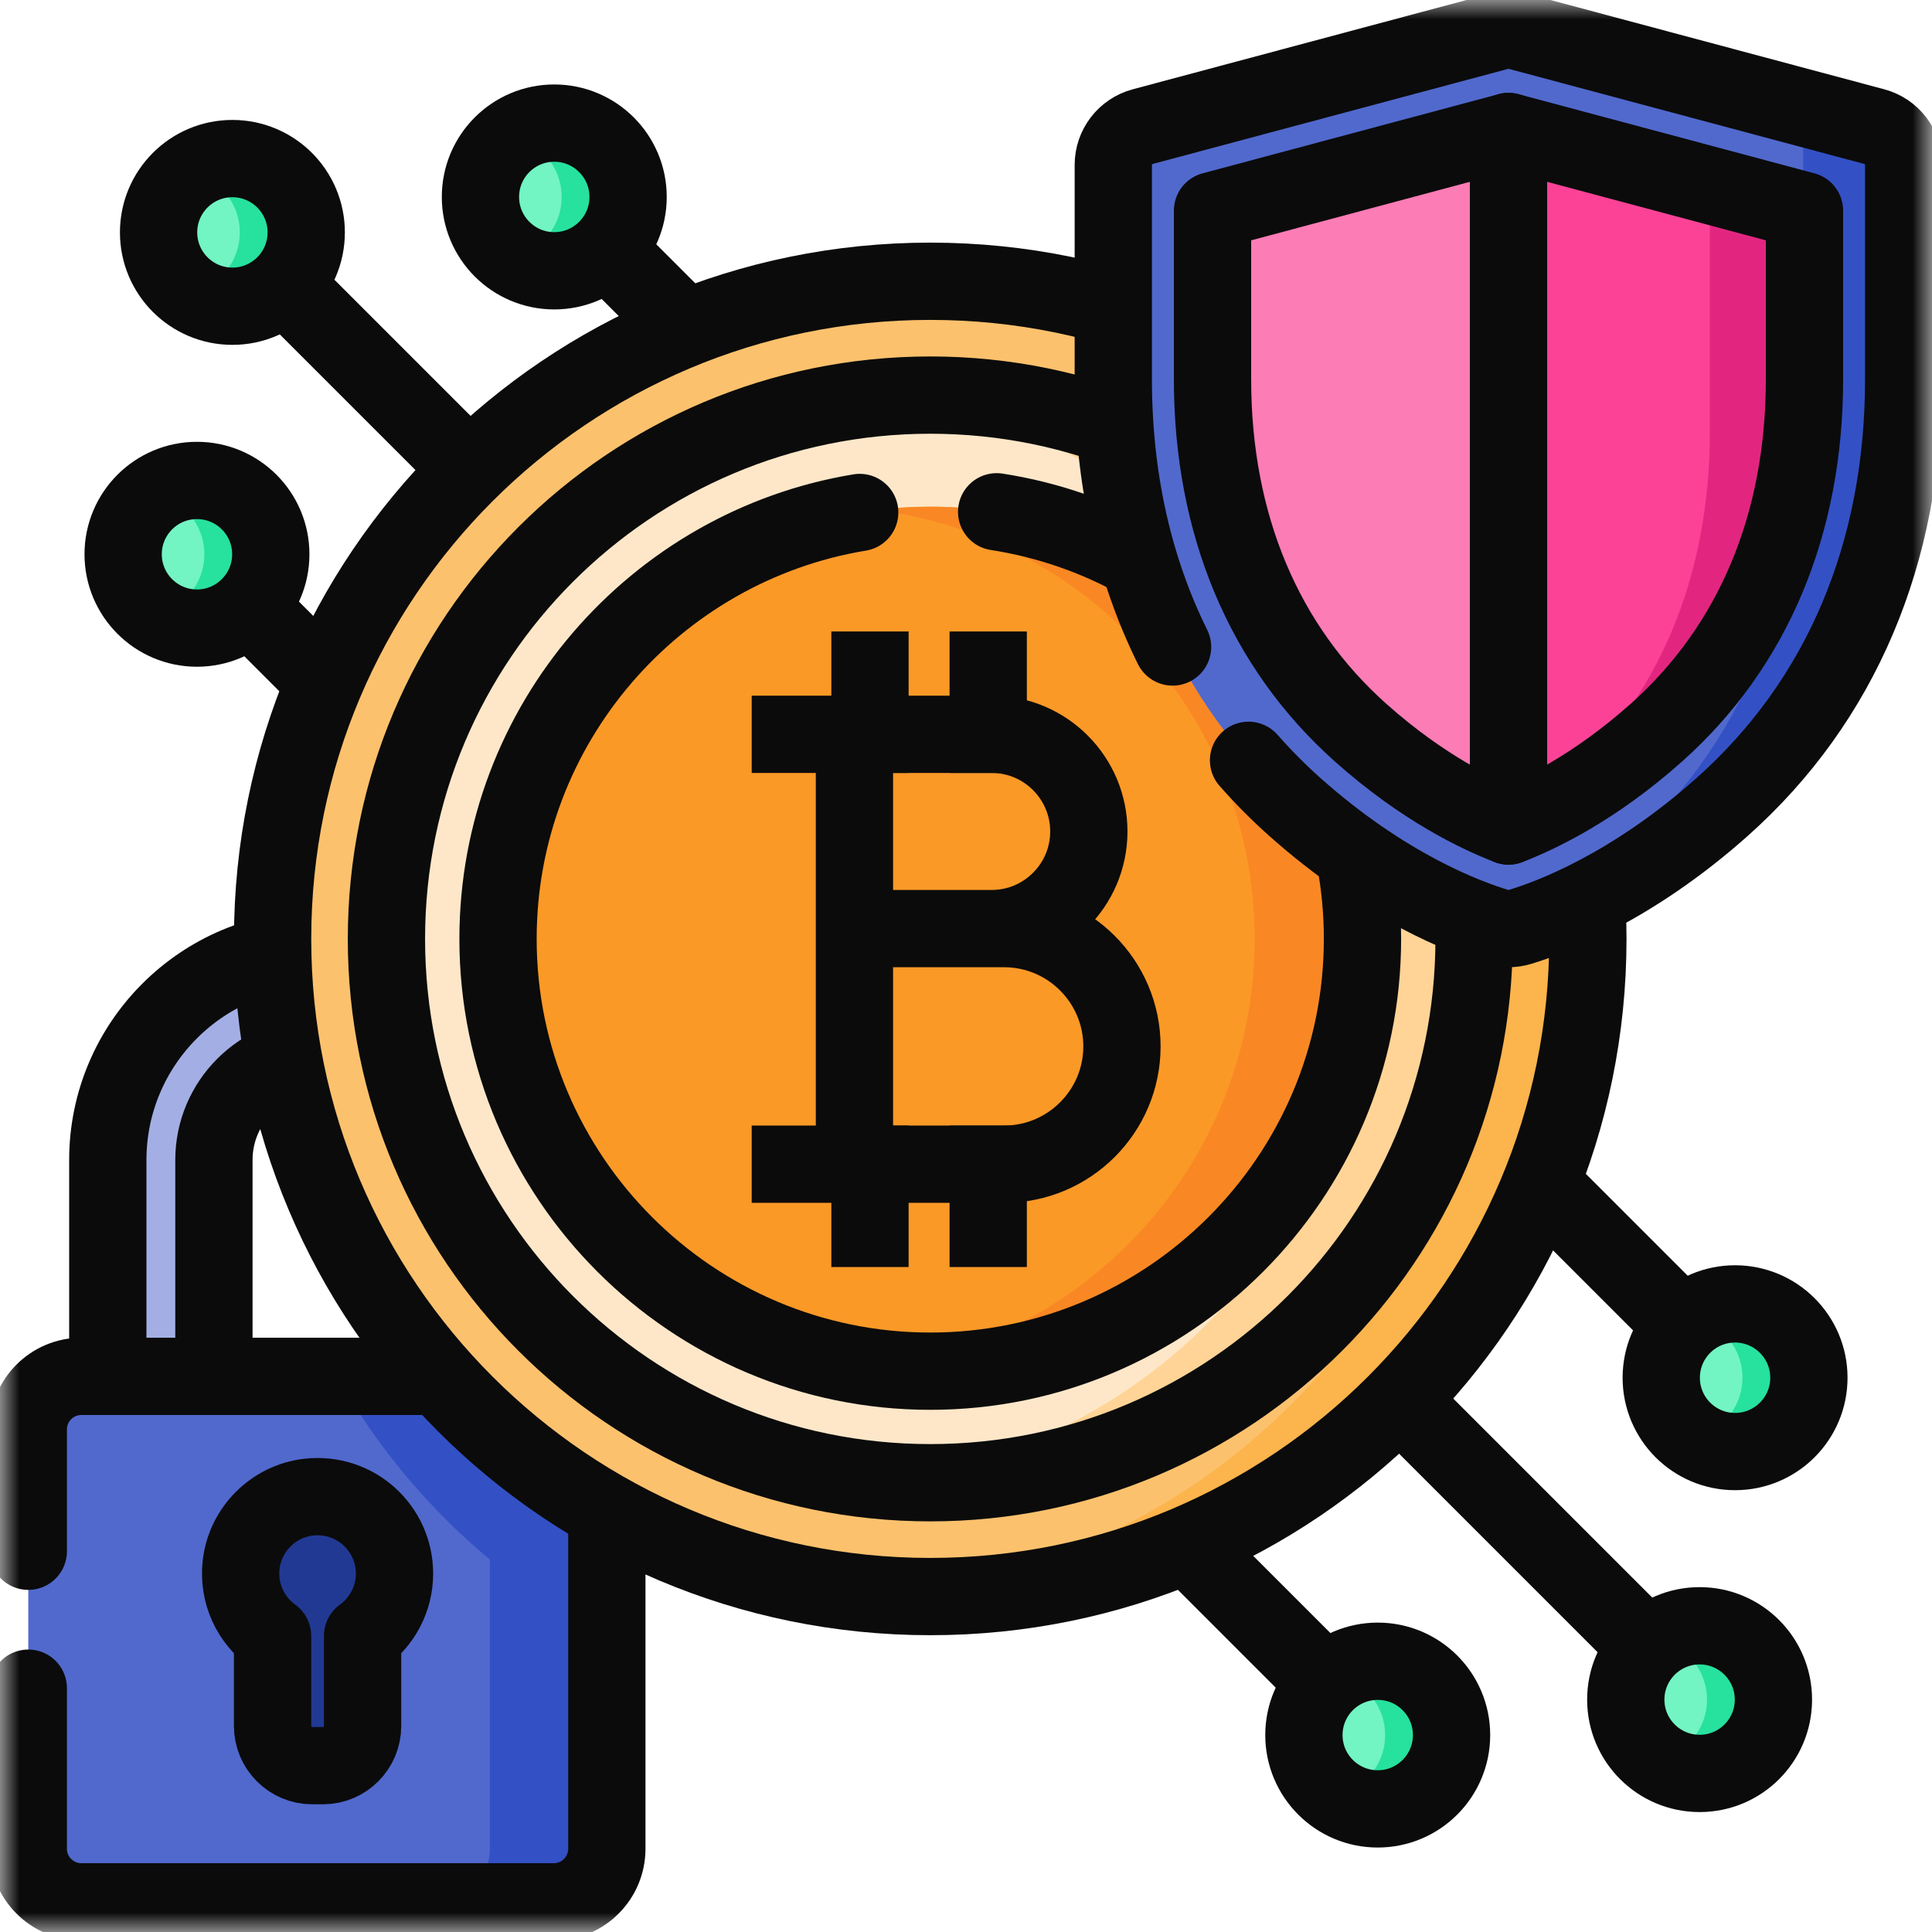<svg width="50" height="50" viewBox="0 0 50 50" fill="none" xmlns="http://www.w3.org/2000/svg">
<mask id="mask0_30_1881" style="mask-type:luminance" maskUnits="userSpaceOnUse" x="0" y="0" width="50" height="50">
<path d="M0 3.8147e-06H50V50H0V3.8147e-06Z" fill="white"/>
</mask>
<g mask="url(#mask0_30_1881)">
<path d="M42.075 43.986C42.075 42.931 42.931 42.075 43.986 42.075C45.041 42.075 45.896 42.931 45.896 43.986C45.896 45.041 45.041 45.896 43.986 45.896C42.931 45.896 42.075 45.041 42.075 43.986Z" fill="#72F4C3"/>
<path d="M45.896 43.986C45.896 45.041 45.041 45.896 43.986 45.896C43.575 45.896 43.193 45.766 42.88 45.544C43.619 45.409 44.177 44.762 44.177 43.986C44.177 43.209 43.618 42.562 42.879 42.428C43.192 42.206 43.574 42.075 43.986 42.075C45.041 42.075 45.896 42.93 45.896 43.986Z" fill="#27E19E"/>
<path d="M42.075 43.986C42.075 42.931 42.931 42.075 43.986 42.075C45.041 42.075 45.896 42.931 45.896 43.986C45.896 45.041 45.041 45.896 43.986 45.896C42.931 45.896 42.075 45.041 42.075 43.986Z" stroke="#0B0B0B" stroke-width="2" stroke-miterlimit="10" stroke-linecap="round" stroke-linejoin="round"/>
<path d="M4.104 6.014C4.104 4.959 4.959 4.104 6.014 4.104C7.07 4.104 7.925 4.959 7.925 6.014C7.925 7.07 7.07 7.925 6.014 7.925C4.959 7.925 4.104 7.07 4.104 6.014Z" fill="#72F4C3"/>
<path d="M7.925 6.015C7.925 7.069 7.069 7.925 6.015 7.925C5.603 7.925 5.222 7.795 4.909 7.572C5.647 7.438 6.206 6.791 6.206 6.015C6.206 5.237 5.646 4.591 4.908 4.457C5.221 4.234 5.603 4.104 6.015 4.104C7.069 4.104 7.925 4.959 7.925 6.015Z" fill="#27E19E"/>
<path d="M4.104 6.014C4.104 4.959 4.959 4.104 6.014 4.104C7.07 4.104 7.925 4.959 7.925 6.014C7.925 7.07 7.07 7.925 6.014 7.925C4.959 7.925 4.104 7.07 4.104 6.014Z" stroke="#0B0B0B" stroke-width="2" stroke-miterlimit="10" stroke-linecap="round" stroke-linejoin="round"/>
<path d="M7.455 7.454L42.546 42.545" stroke="#0B0B0B" stroke-width="2" stroke-miterlimit="10" stroke-linecap="round" stroke-linejoin="round"/>
<path d="M42.993 35.656C42.993 34.6 43.848 33.745 44.903 33.745C45.958 33.745 46.814 34.6 46.814 35.656C46.814 36.711 45.958 37.566 44.903 37.566C43.848 37.566 42.993 36.711 42.993 35.656Z" fill="#72F4C3"/>
<path d="M46.813 35.656C46.813 36.711 45.958 37.566 44.903 37.566C44.492 37.566 44.11 37.436 43.798 37.214C44.536 37.079 45.095 36.432 45.095 35.656C45.095 34.879 44.535 34.232 43.797 34.098C44.109 33.876 44.491 33.745 44.903 33.745C45.958 33.745 46.813 34.6 46.813 35.656Z" fill="#27E19E"/>
<path d="M42.993 35.656C42.993 34.6 43.848 33.745 44.903 33.745C45.958 33.745 46.814 34.6 46.814 35.656C46.814 36.711 45.958 37.566 44.903 37.566C43.848 37.566 42.993 36.711 42.993 35.656Z" stroke="#0B0B0B" stroke-width="2" stroke-miterlimit="10" stroke-linecap="round" stroke-linejoin="round"/>
<path d="M12.434 5.097C12.434 4.042 13.289 3.186 14.344 3.186C15.399 3.186 16.255 4.042 16.255 5.097C16.255 6.152 15.399 7.008 14.344 7.008C13.289 7.008 12.434 6.152 12.434 5.097Z" fill="#72F4C3"/>
<path d="M16.255 5.097C16.255 6.152 15.399 7.007 14.345 7.007C13.934 7.007 13.552 6.877 13.239 6.655C13.978 6.52 14.536 5.874 14.536 5.097C14.536 4.32 13.977 3.673 13.238 3.54C13.551 3.317 13.933 3.186 14.345 3.186C15.399 3.186 16.255 4.042 16.255 5.097Z" fill="#27E19E"/>
<path d="M12.434 5.097C12.434 4.042 13.289 3.186 14.344 3.186C15.399 3.186 16.255 4.042 16.255 5.097C16.255 6.152 15.399 7.008 14.344 7.008C13.289 7.008 12.434 6.152 12.434 5.097Z" stroke="#0B0B0B" stroke-width="2" stroke-miterlimit="10" stroke-linecap="round" stroke-linejoin="round"/>
<path d="M15.785 6.537L43.463 34.215" stroke="#0B0B0B" stroke-width="2" stroke-miterlimit="10" stroke-linecap="round" stroke-linejoin="round"/>
<path d="M33.745 44.903C33.745 43.848 34.601 42.993 35.656 42.993C36.711 42.993 37.566 43.848 37.566 44.903C37.566 45.958 36.711 46.814 35.656 46.814C34.601 46.814 33.745 45.958 33.745 44.903Z" fill="#72F4C3"/>
<path d="M37.566 44.903C37.566 45.958 36.71 46.813 35.656 46.813C35.245 46.813 34.863 46.684 34.55 46.461C35.289 46.326 35.847 45.68 35.847 44.903C35.847 44.126 35.288 43.48 34.549 43.346C34.862 43.123 35.244 42.992 35.656 42.992C36.71 42.992 37.566 43.848 37.566 44.903Z" fill="#27E19E"/>
<path d="M33.745 44.903C33.745 43.848 34.601 42.993 35.656 42.993C36.711 42.993 37.566 43.848 37.566 44.903C37.566 45.958 36.711 46.814 35.656 46.814C34.601 46.814 33.745 45.958 33.745 44.903Z" stroke="#0B0B0B" stroke-width="2" stroke-miterlimit="10" stroke-linecap="round" stroke-linejoin="round"/>
<path d="M3.187 14.344C3.187 13.289 4.042 12.434 5.097 12.434C6.152 12.434 7.008 13.289 7.008 14.344C7.008 15.399 6.152 16.255 5.097 16.255C4.042 16.255 3.187 15.399 3.187 14.344Z" fill="#72F4C3"/>
<path d="M7.007 14.345C7.007 15.399 6.152 16.255 5.097 16.255C4.686 16.255 4.304 16.125 3.992 15.902C4.73 15.768 5.289 15.121 5.289 14.345C5.289 13.567 4.729 12.921 3.991 12.787C4.303 12.565 4.685 12.434 5.097 12.434C6.152 12.434 7.007 13.289 7.007 14.345Z" fill="#27E19E"/>
<path d="M3.187 14.344C3.187 13.289 4.042 12.434 5.097 12.434C6.152 12.434 7.008 13.289 7.008 14.344C7.008 15.399 6.152 16.255 5.097 16.255C4.042 16.255 3.187 15.399 3.187 14.344Z" stroke="#0B0B0B" stroke-width="2" stroke-miterlimit="10" stroke-linecap="round" stroke-linejoin="round"/>
<path d="M6.537 15.784L34.216 43.463" stroke="#0B0B0B" stroke-width="2" stroke-miterlimit="10" stroke-linecap="round" stroke-linejoin="round"/>
<path d="M12.325 38.183C11.567 38.183 10.952 37.568 10.952 36.81V30.021C10.952 28.528 9.737 27.313 8.244 27.313C6.751 27.313 5.536 28.528 5.536 30.021V36.81C5.536 37.568 4.921 38.183 4.163 38.183C3.404 38.183 2.79 37.568 2.79 36.81V30.021C2.79 27.013 5.236 24.566 8.244 24.566C11.252 24.566 13.699 27.013 13.699 30.021V36.81C13.699 37.568 13.084 38.183 12.325 38.183Z" fill="#A3AFE4"/>
<path d="M12.325 38.183C11.567 38.183 10.952 37.568 10.952 36.81V30.021C10.952 28.528 9.737 27.313 8.244 27.313C6.751 27.313 5.536 28.528 5.536 30.021V36.81C5.536 37.568 4.921 38.183 4.163 38.183C3.404 38.183 2.79 37.568 2.79 36.81V30.021C2.79 27.013 5.236 24.566 8.244 24.566C11.252 24.566 13.699 27.013 13.699 30.021V36.81C13.699 37.568 13.084 38.183 12.325 38.183Z" stroke="#0B0B0B" stroke-width="2" stroke-miterlimit="10" stroke-linecap="round" stroke-linejoin="round"/>
<path d="M15.705 36.993V47.845C15.705 48.604 15.09 49.218 14.331 49.218H2.105C1.348 49.218 0.732 48.604 0.732 47.845V36.993C0.732 36.234 1.348 35.62 2.105 35.62H14.331C15.09 35.62 15.705 36.234 15.705 36.993Z" fill="#5169CD"/>
<path d="M15.705 36.993V42.376C12.773 40.85 10.343 38.494 8.722 35.62H14.331C15.09 35.62 15.705 36.234 15.705 36.993Z" fill="#3351C5"/>
<path d="M15.705 36.993V47.845C15.705 48.604 15.09 49.218 14.332 49.218H11.304C12.062 49.218 12.677 48.604 12.677 47.845V36.993C12.677 36.234 12.062 35.62 11.304 35.62H14.332C15.09 35.62 15.705 36.234 15.705 36.993Z" fill="#3351C5"/>
<path d="M0.732 43.69V47.846C0.732 48.604 1.347 49.219 2.106 49.219H14.332C15.09 49.219 15.705 48.604 15.705 47.846V36.993C15.705 36.235 15.09 35.62 14.332 35.62H2.106C1.347 35.62 0.732 36.235 0.732 36.993V40.146" stroke="#0B0B0B" stroke-width="2" stroke-miterlimit="10" stroke-linecap="round" stroke-linejoin="round"/>
<path d="M41.094 24.299C41.094 33.699 33.474 41.319 24.075 41.319C14.675 41.319 7.055 33.699 7.055 24.299C7.055 14.899 14.675 7.279 24.075 7.279C33.474 7.279 41.094 14.899 41.094 24.299Z" fill="#FCC16D"/>
<path d="M41.095 24.299C41.095 33.699 33.475 41.319 24.075 41.319C23.624 41.319 23.177 41.301 22.735 41.267C31.508 40.584 38.415 33.248 38.415 24.299C38.415 15.351 31.508 8.015 22.735 7.331C23.177 7.297 23.624 7.279 24.075 7.279C33.475 7.279 41.095 14.9 41.095 24.299Z" fill="#FCB44D"/>
<path d="M41.094 24.299C41.094 33.699 33.474 41.319 24.075 41.319C14.675 41.319 7.055 33.699 7.055 24.299C7.055 14.899 14.675 7.279 24.075 7.279C33.474 7.279 41.094 14.899 41.094 24.299Z" stroke="#0B0B0B" stroke-width="2" stroke-miterlimit="10" stroke-linecap="round" stroke-linejoin="round"/>
<path d="M38.149 24.299C38.149 32.072 31.848 38.373 24.075 38.373C16.302 38.373 10.001 32.072 10.001 24.299C10.001 16.526 16.302 10.225 24.075 10.225C31.848 10.225 38.149 16.526 38.149 24.299Z" fill="#FEE7C9"/>
<path d="M38.149 24.299C38.149 32.072 31.847 38.373 24.075 38.373C23.606 38.373 23.143 38.351 22.686 38.306C29.807 37.609 35.372 31.604 35.372 24.299C35.372 16.995 29.807 10.99 22.686 10.293C23.143 10.248 23.606 10.226 24.075 10.226C31.847 10.226 38.149 16.527 38.149 24.299Z" fill="#FFD496"/>
<path d="M24.075 35.486C17.907 35.486 12.889 30.468 12.889 24.299C12.889 18.131 17.907 13.113 24.075 13.113C30.243 13.113 35.261 18.131 35.261 24.299C35.261 30.468 30.243 35.486 24.075 35.486Z" fill="#FB9927"/>
<path d="M35.261 24.3C35.261 30.467 30.243 35.486 24.075 35.486C23.602 35.486 23.136 35.456 22.679 35.398C28.191 34.71 32.469 29.995 32.469 24.3C32.469 18.604 28.191 13.889 22.679 13.201C23.136 13.144 23.602 13.114 24.075 13.114C30.243 13.114 35.261 18.131 35.261 24.3Z" fill="#F98824"/>
<path d="M22.249 13.263C16.947 14.137 12.889 18.753 12.889 24.299C12.889 30.468 17.907 35.486 24.075 35.486C30.243 35.486 35.261 30.468 35.261 24.299C35.261 18.716 31.148 14.074 25.793 13.245" stroke="#0B0B0B" stroke-width="2" stroke-miterlimit="10" stroke-linecap="round" stroke-linejoin="round"/>
<path d="M38.149 24.299C38.149 32.072 31.848 38.373 24.075 38.373C16.302 38.373 10.001 32.072 10.001 24.299C10.001 16.526 16.302 10.225 24.075 10.225C31.848 10.225 38.149 16.526 38.149 24.299Z" stroke="#0B0B0B" stroke-width="2" stroke-miterlimit="10" stroke-linecap="round" stroke-linejoin="round"/>
<path d="M22.113 24.032V30.129H25.987C27.668 30.129 29.036 28.762 29.036 27.081C29.036 25.4 27.668 24.032 25.987 24.032H22.113ZM22.113 24.032H25.665C27.051 24.032 28.179 22.904 28.179 21.518C28.179 20.132 27.051 19.004 25.665 19.004H22.113V24.032Z" stroke="#0B0B0B" stroke-width="2" stroke-miterlimit="10" stroke-linecap="square" stroke-linejoin="round"/>
<path d="M22.113 19.004H20.454" stroke="#0B0B0B" stroke-width="2" stroke-miterlimit="10" stroke-linecap="square" stroke-linejoin="round"/>
<path d="M22.113 30.129H20.454" stroke="#0B0B0B" stroke-width="2" stroke-miterlimit="10" stroke-linecap="square" stroke-linejoin="round"/>
<path d="M22.515 19.004V17.343" stroke="#0B0B0B" stroke-width="2" stroke-miterlimit="10" stroke-linecap="square" stroke-linejoin="round"/>
<path d="M25.575 19.004V17.343" stroke="#0B0B0B" stroke-width="2" stroke-miterlimit="10" stroke-linecap="square" stroke-linejoin="round"/>
<path d="M22.515 31.79V30.129" stroke="#0B0B0B" stroke-width="2" stroke-miterlimit="10" stroke-linecap="square" stroke-linejoin="round"/>
<path d="M25.575 31.79V30.129" stroke="#0B0B0B" stroke-width="2" stroke-miterlimit="10" stroke-linecap="square" stroke-linejoin="round"/>
<path d="M38.775 0.816L29.574 3.277C29.125 3.397 28.812 3.804 28.812 4.269V9.815C28.812 14.31 30.433 18.144 33.514 20.887C35.847 22.963 37.928 23.743 38.746 23.989C38.938 24.046 39.142 24.046 39.334 23.989C40.152 23.743 42.233 22.963 44.566 20.887C47.647 18.144 49.268 14.31 49.268 9.815V4.269C49.268 3.804 48.955 3.397 48.506 3.277L39.306 0.816C39.132 0.769 38.949 0.769 38.775 0.816Z" fill="#5169CD"/>
<path d="M49.268 4.27V9.816C49.268 14.309 47.647 18.145 44.566 20.887C42.235 22.962 40.156 23.742 39.336 23.988C40.128 23.523 41.026 22.898 41.965 22.062C45.047 19.318 46.667 15.484 46.667 10.99V3.389C46.667 3.136 46.575 2.901 46.417 2.719L48.506 3.277C48.956 3.398 49.268 3.804 49.268 4.27Z" fill="#3351C5"/>
<path d="M39.04 21.377C38.273 21.084 36.828 20.4 35.221 18.969C32.708 16.732 31.38 13.567 31.38 9.816V5.452L39.04 3.403L46.7 5.452V9.816C46.7 13.567 45.371 16.732 42.858 18.969C41.251 20.399 39.807 21.084 39.04 21.377Z" fill="#FC7CB6"/>
<path d="M39.04 3.403L46.7 5.452V9.815C46.7 13.567 45.372 16.732 42.859 18.969C41.252 20.399 39.807 21.084 39.04 21.377V3.403Z" fill="#FB4297"/>
<path d="M46.7 5.452V9.816C46.7 13.567 45.372 16.732 42.859 18.969C41.319 20.34 39.928 21.025 39.141 21.338C39.544 21.051 39.972 20.716 40.41 20.326C42.923 18.089 44.251 14.924 44.251 11.172V4.797L46.7 5.452Z" fill="#E22680"/>
<path d="M39.04 21.377V3.403" stroke="#0B0B0B" stroke-width="2" stroke-miterlimit="10" stroke-linecap="round" stroke-linejoin="round"/>
<path d="M32.312 19.677C32.684 20.1 33.084 20.505 33.514 20.887C35.846 22.963 37.928 23.743 38.746 23.989C38.938 24.046 39.141 24.046 39.334 23.989C40.152 23.743 42.233 22.963 44.566 20.887C47.647 18.144 49.267 14.31 49.267 9.815V4.269C49.267 3.804 48.955 3.397 48.506 3.277L39.305 0.816C39.131 0.769 38.948 0.769 38.774 0.816L29.574 3.277C29.124 3.397 28.812 3.804 28.812 4.269V9.815C28.812 12.363 29.334 14.699 30.346 16.744" stroke="#0B0B0B" stroke-width="2" stroke-miterlimit="10" stroke-linecap="round" stroke-linejoin="round"/>
<path d="M39.04 21.377C38.273 21.084 36.828 20.4 35.221 18.969C32.708 16.732 31.38 13.567 31.38 9.816V5.452L39.04 3.403L46.7 5.452V9.816C46.7 13.567 45.371 16.732 42.858 18.969C41.251 20.399 39.807 21.084 39.04 21.377Z" stroke="#0B0B0B" stroke-width="2" stroke-miterlimit="10" stroke-linecap="round" stroke-linejoin="round"/>
<path d="M10.21 40.724C10.21 39.548 9.191 38.61 7.987 38.746C7.078 38.848 6.345 39.581 6.241 40.49C6.154 41.249 6.496 41.933 7.054 42.337V44.667C7.054 45.235 7.514 45.695 8.081 45.695H8.357C8.924 45.695 9.384 45.235 9.384 44.667V42.337C9.884 41.975 10.21 41.388 10.21 40.724Z" fill="#213993"/>
<path d="M10.21 40.724C10.21 39.548 9.191 38.61 7.987 38.746C7.078 38.848 6.345 39.581 6.241 40.49C6.154 41.249 6.496 41.933 7.054 42.337V44.667C7.054 45.235 7.514 45.695 8.081 45.695H8.357C8.924 45.695 9.384 45.235 9.384 44.667V42.337C9.884 41.975 10.21 41.388 10.21 40.724Z" stroke="#0B0B0B" stroke-width="2" stroke-miterlimit="10" stroke-linecap="round" stroke-linejoin="round"/>
</g>
</svg>
